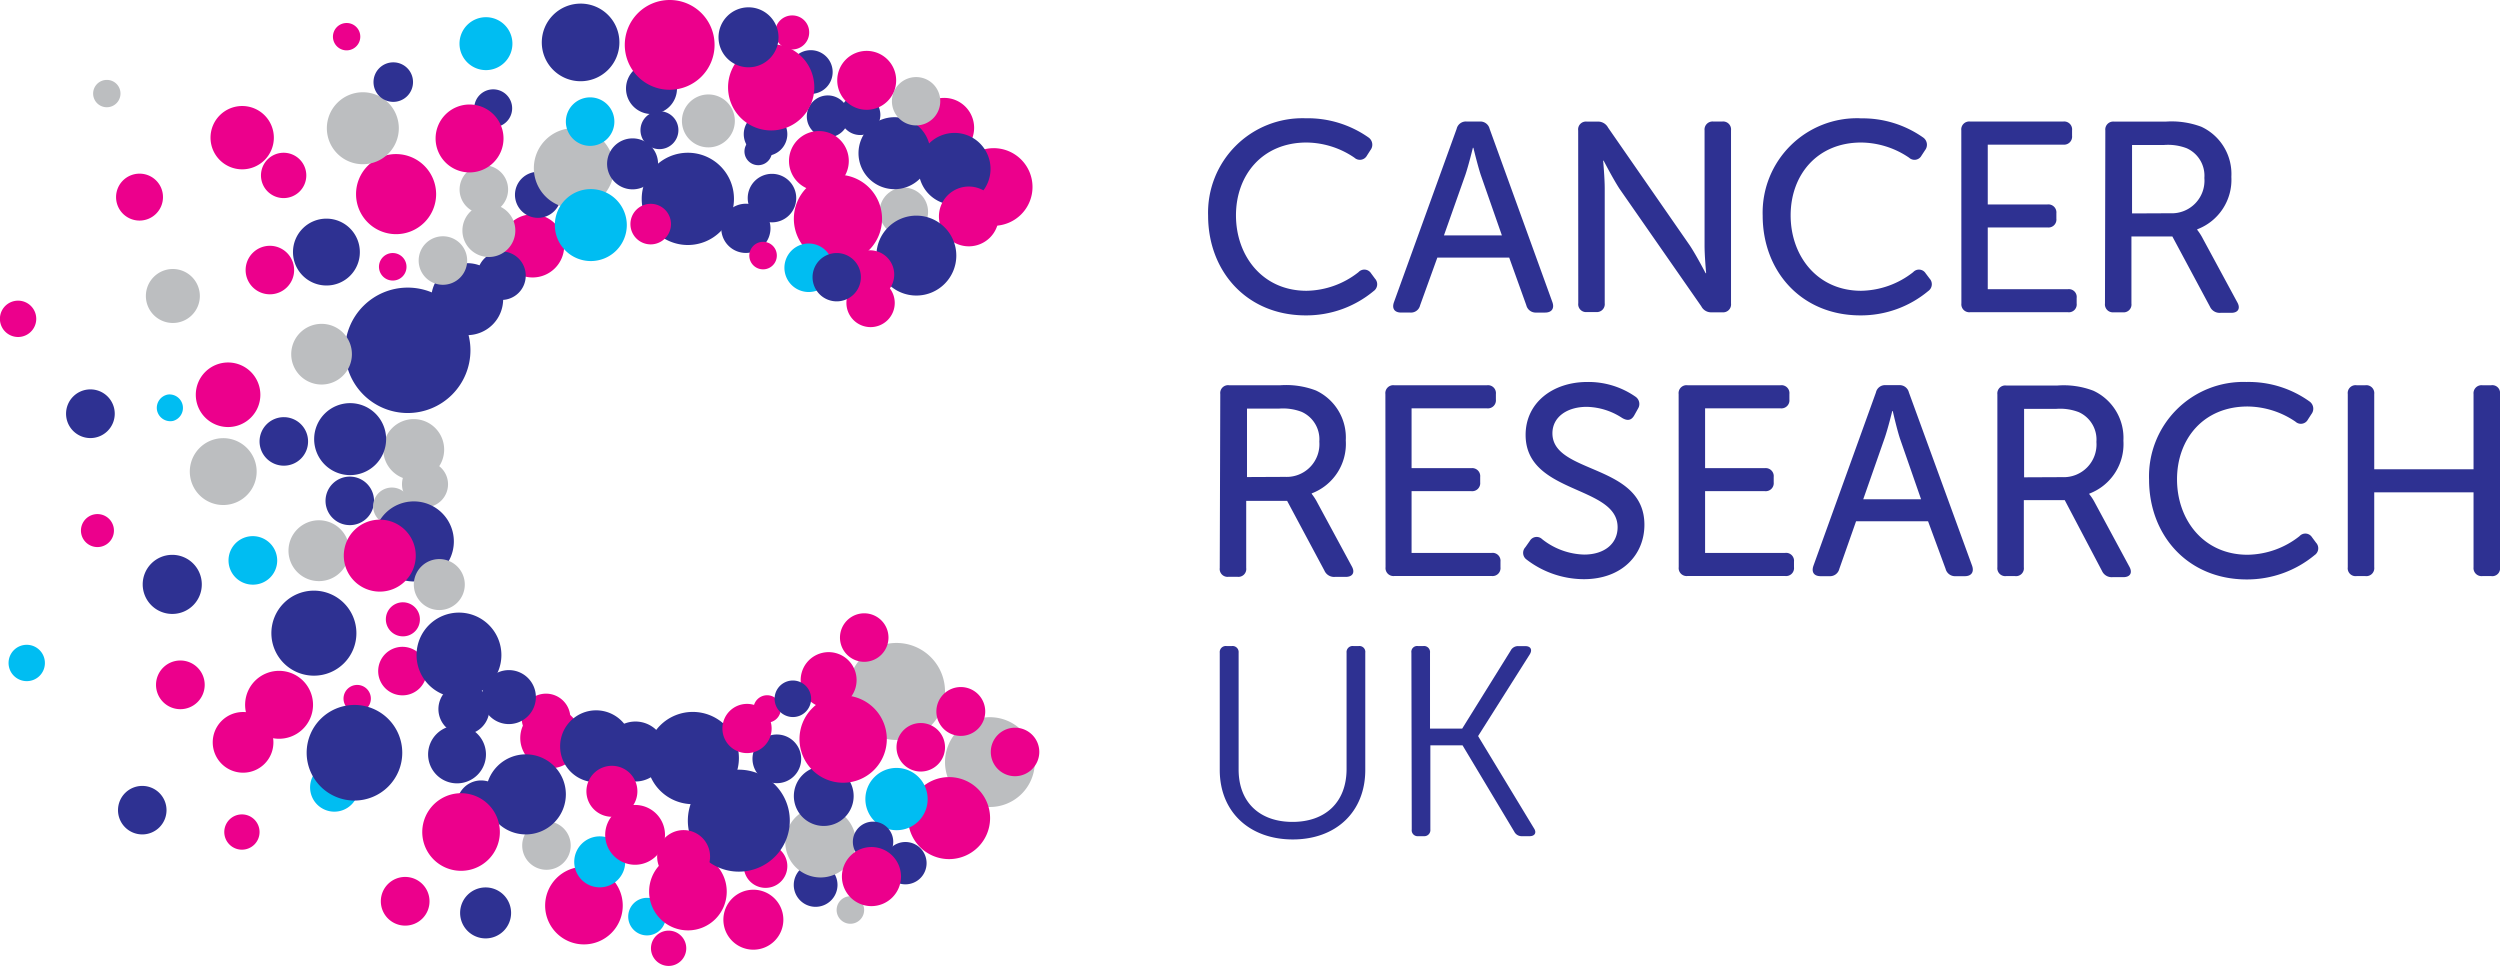 <svg xmlns="http://www.w3.org/2000/svg" viewBox="0 0 283.46 109.51"><defs><style>.cls-1{isolation:isolate;}.cls-2,.cls-3{fill:#2e3192;}.cls-3,.cls-4,.cls-6,.cls-7,.cls-9{fill-rule:evenodd;}.cls-3,.cls-4,.cls-5,.cls-6,.cls-7,.cls-8{mix-blend-mode:multiply;}.cls-4{fill:#ec008c;}.cls-5,.cls-6{fill:#bcbec0;}.cls-7,.cls-9{fill:#00bdf2;}</style></defs><title>logo-cancer-research-UK</title><g class="cls-1"><g id="Artwork"><path class="cls-2" d="M244.77,37.17a.9.9,0,0,1,1-1h10.56a.9.9,0,0,1,1,1v.62a.91.91,0,0,1-1,1h-8.56v6.78h6.78a.91.91,0,0,1,1,1v.61a.9.9,0,0,1-1,1h-6.78v7h9.08a.89.89,0,0,1,1,1v.61a.89.89,0,0,1-1,1H245.78a.9.9,0,0,1-1-1ZM170.41,35.8A12,12,0,0,1,177.59,38a1,1,0,0,1,.18,1.42l-.39.61a.91.91,0,0,1-1.42.24,9.77,9.77,0,0,0-5.43-1.72c-5,0-8,3.68-8,8.26s3,8.55,8,8.55a9.73,9.73,0,0,0,5.89-2.11.9.9,0,0,1,1.42.12l.45.61a.94.94,0,0,1-.15,1.41,11.92,11.92,0,0,1-7.7,2.76c-6.69,0-11.07-5-11.07-11.31A10.7,10.7,0,0,1,170.41,35.8ZM187.55,37a1.07,1.07,0,0,1,1.14-.83h1.47a1.08,1.08,0,0,1,1.13.83l7.12,19.66c.25.71-.09,1.17-.83,1.17h-1a1.09,1.09,0,0,1-1.13-.83l-1.94-5.4h-8.15L183.41,57a1.06,1.06,0,0,1-1.1.83h-1.05c-.76,0-1.07-.46-.82-1.17Zm5.13,12.08-2.4-6.87c-.36-1.1-.83-3.06-.83-3.06h-.06s-.49,2-.85,3.06l-2.43,6.87Zm8.65-11.9a.89.89,0,0,1,1-1h1.16a1.28,1.28,0,0,1,1.23.68L214,50.24c.77,1.17,1.78,3.13,1.78,3.13h.06s-.18-1.93-.18-3.13V37.17a.91.91,0,0,1,1-1h1a.9.9,0,0,1,1,1V56.8a.9.9,0,0,1-1,1h-1.17a1.24,1.24,0,0,1-1.2-.68L206,43.77c-.77-1.2-1.78-3.16-1.78-3.16h-.06s.18,1.93.18,3.16v13a.9.9,0,0,1-1,1h-1a.89.89,0,0,1-1-1Zm32-1.37A11.94,11.94,0,0,1,240.47,38a1,1,0,0,1,.19,1.42l-.4.61a.9.9,0,0,1-1.41.24,9.8,9.8,0,0,0-5.43-1.72c-5,0-8,3.68-8,8.26s3,8.55,8,8.55a9.78,9.78,0,0,0,5.89-2.11.89.89,0,0,1,1.41.12l.46.61a.94.94,0,0,1-.16,1.41,11.91,11.91,0,0,1-7.69,2.76c-6.69,0-11.08-5-11.08-11.31A10.7,10.7,0,0,1,233.29,35.8Zm27.77,1.37a.9.9,0,0,1,1-1h5.83a9.62,9.62,0,0,1,4.05.58,5.9,5.9,0,0,1,3.41,5.68,6,6,0,0,1-3.87,5.95v.06a6.16,6.16,0,0,1,.64,1l3.9,7.21c.4.7.09,1.2-.67,1.2h-1.23a1.2,1.2,0,0,1-1.2-.71L268.7,49.2h-4.64v7.6a.89.89,0,0,1-1,1h-1a.9.9,0,0,1-1-1Zm7.36,9.39a3.7,3.7,0,0,0,3.87-4,3.41,3.41,0,0,0-2-3.37,5.93,5.93,0,0,0-2.58-.37h-3.62v7.76ZM160.75,67.07a.89.89,0,0,1,1-1h5.83a9.45,9.45,0,0,1,4,.59,5.88,5.88,0,0,1,3.4,5.67,6,6,0,0,1-3.86,6v.06a6.16,6.16,0,0,1,.64,1l3.9,7.21c.4.71.09,1.2-.68,1.2h-1.22a1.19,1.19,0,0,1-1.2-.71l-4.23-7.91h-4.64v7.61a.89.89,0,0,1-1,1h-1a.89.89,0,0,1-1-1Zm7.36,9.39a3.71,3.71,0,0,0,3.87-4,3.41,3.41,0,0,0-2-3.37,5.93,5.93,0,0,0-2.58-.37h-3.62v7.76Zm11.36-9.39a.9.9,0,0,1,1-1H191a.9.9,0,0,1,1,1v.62a.91.91,0,0,1-1,1h-8.56v6.78h6.78a.91.91,0,0,1,1,1v.61a.91.91,0,0,1-1,1h-6.78v7h9.08a.9.9,0,0,1,1,1v.62a.9.9,0,0,1-1,1H180.49a.9.9,0,0,1-1-1Zm15.87,17.37.52-.74a.89.89,0,0,1,1.38-.18A8,8,0,0,0,202,85.27c2.3,0,3.8-1.23,3.8-3.1,0-4.79-10.43-3.71-10.43-10.47,0-3.64,3.07-6,7-6a9.33,9.33,0,0,1,5.43,1.65,1,1,0,0,1,.31,1.38l-.43.77c-.37.64-.86.58-1.38.27a7.56,7.56,0,0,0-4-1.25c-2.24,0-3.89,1.16-3.89,3,0,4.66,10.43,3.41,10.43,10.37,0,3.41-2.55,6.17-6.87,6.17a10.71,10.71,0,0,1-6.51-2.24A.93.93,0,0,1,195.34,84.44Zm17.38-17.37a.9.9,0,0,1,1-1h10.56a.9.9,0,0,1,1,1v.62a.91.91,0,0,1-1,1h-8.56v6.78h6.78a.91.91,0,0,1,1,1v.61a.91.91,0,0,1-1,1h-6.78v7h9.08a.9.9,0,0,1,1,1v.62a.9.9,0,0,1-1,1H213.73a.9.9,0,0,1-1-1Zm22.37-.18a1.06,1.06,0,0,1,1.13-.83h1.48a1.08,1.08,0,0,1,1.13.83L246,86.55c.24.71-.1,1.17-.83,1.17h-1.05a1.1,1.1,0,0,1-1.13-.83L241,81.49h-8.16l-1.9,5.4a1.08,1.08,0,0,1-1.11.83h-1c-.77,0-1.07-.46-.83-1.17ZM240.21,79l-2.39-6.87C237.45,71,237,69,237,69h-.06s-.49,2-.86,3.06L233.65,79Zm8.65-11.9a.9.9,0,0,1,1-1h5.83a9.42,9.42,0,0,1,4.05.59,5.89,5.89,0,0,1,3.41,5.67,6,6,0,0,1-3.87,6v.06a5.69,5.69,0,0,1,.65,1l3.89,7.21c.4.71.09,1.2-.67,1.2h-1.23a1.2,1.2,0,0,1-1.2-.71L256.5,79.1h-4.64v7.61a.89.89,0,0,1-1,1h-1a.9.9,0,0,1-1-1Zm7.36,9.39a3.71,3.71,0,0,0,3.87-4,3.41,3.41,0,0,0-2-3.37,5.9,5.9,0,0,0-2.57-.37h-3.63v7.76ZM277.11,65.7a11.83,11.83,0,0,1,7.17,2.23,1,1,0,0,1,.19,1.41l-.4.62a.9.9,0,0,1-1.41.24,9.8,9.8,0,0,0-5.43-1.72c-5,0-8,3.68-8,8.26s3,8.55,8,8.55a9.69,9.69,0,0,0,5.89-2.11.89.89,0,0,1,1.41.12l.46.62a.93.93,0,0,1-.16,1.41,12,12,0,0,1-7.69,2.76c-6.69,0-11.08-5-11.08-11.32A10.7,10.7,0,0,1,277.11,65.7Zm11.48,1.37a.89.89,0,0,1,1-1h1a.9.9,0,0,1,1,1V75.6h11.26V67.07a.91.91,0,0,1,1-1h1a.88.88,0,0,1,1,1V86.71a.88.88,0,0,1-1,1h-1a.91.91,0,0,1-1-1v-8.5H291.59v8.5a.9.9,0,0,1-1,1h-1a.89.89,0,0,1-1-1ZM160.69,96.4a.69.69,0,0,1,.76-.76h.62a.69.69,0,0,1,.76.76v13.25c0,3.72,2.4,5.93,6.11,5.93s6.13-2.21,6.13-6V96.4a.69.69,0,0,1,.77-.76h.61a.67.67,0,0,1,.74.76v13.29c0,4.78-3.34,7.88-8.22,7.88s-8.28-3.1-8.28-7.88Zm21.73,0a.66.66,0,0,1,.73-.76h.64a.68.68,0,0,1,.74.76V105h3.65l5.49-8.83a.93.93,0,0,1,.89-.52h.77c.61,0,.83.4.52.92L190,105.82v.06l6.32,10.43c.33.49.09.89-.49.89h-.86a.94.94,0,0,1-.89-.52l-5.86-9.78h-3.65v9.54a.69.69,0,0,1-.74.76h-.64a.67.67,0,0,1-.73-.76Z" transform="translate(-22.39 -22.39)"/><path class="cls-3" d="M105.61,44.94a5.23,5.23,0,1,1-5.23-5.23A5.22,5.22,0,0,1,105.61,44.94Z" transform="translate(-22.39 -22.39)"/><path class="cls-3" d="M75.73,62.13A7.11,7.11,0,1,1,68.62,55,7.11,7.11,0,0,1,75.73,62.13Z" transform="translate(-22.39 -22.39)"/><path class="cls-3" d="M92.62,27.21a4.4,4.4,0,1,1-4.4-4.41A4.39,4.39,0,0,1,92.62,27.21Z" transform="translate(-22.39 -22.39)"/><path class="cls-4" d="M57.12,42.28a2.57,2.57,0,1,1-2.57-2.57A2.57,2.57,0,0,1,57.12,42.28Z" transform="translate(-22.39 -22.39)"/><circle class="cls-5" cx="102.48" cy="24.02" r="2.75"/><path class="cls-4" d="M86.36,50.26a3.58,3.58,0,1,1-3.58-3.57A3.58,3.58,0,0,1,86.36,50.26Z" transform="translate(-22.39 -22.39)"/><path class="cls-6" d="M62.29,62.55a3.44,3.44,0,1,1-3.43-3.44A3.43,3.43,0,0,1,62.29,62.55Z" transform="translate(-22.39 -22.39)"/><path class="cls-3" d="M86,44.49a2.61,2.61,0,1,1-2.61-2.62A2.62,2.62,0,0,1,86,44.49Z" transform="translate(-22.39 -22.39)"/><path class="cls-3" d="M112.67,44.85a2.75,2.75,0,1,1-2.75-2.75A2.75,2.75,0,0,1,112.67,44.85Z" transform="translate(-22.39 -22.39)"/><path class="cls-3" d="M82,53.66a2.75,2.75,0,1,1-2.74-2.76A2.74,2.74,0,0,1,82,53.66Z" transform="translate(-22.39 -22.39)"/><path class="cls-3" d="M116.8,30.55a2.48,2.48,0,1,1-2.48-2.47A2.48,2.48,0,0,1,116.8,30.55Z" transform="translate(-22.39 -22.39)"/><path class="cls-3" d="M111.66,37.61a2.47,2.47,0,1,1-2.47-2.48A2.48,2.48,0,0,1,111.66,37.61Z" transform="translate(-22.39 -22.39)"/><path class="cls-3" d="M118.63,35.59a2.38,2.38,0,1,1-2.38-2.38A2.38,2.38,0,0,1,118.63,35.59Z" transform="translate(-22.39 -22.39)"/><path class="cls-4" d="M114.72,32.29a4.89,4.89,0,1,1-4.89-4.89A4.88,4.88,0,0,1,114.72,32.29Z" transform="translate(-22.39 -22.39)"/><path class="cls-3" d="M109.75,48.27A2.79,2.79,0,1,1,107,45.49,2.79,2.79,0,0,1,109.75,48.27Z" transform="translate(-22.39 -22.39)"/><path class="cls-4" d="M114.14,26.06a1.93,1.93,0,1,1-1.92-1.92A1.91,1.91,0,0,1,114.14,26.06Z" transform="translate(-22.39 -22.39)"/><path class="cls-3" d="M99.31,37.14A2.15,2.15,0,1,1,97.16,35,2.14,2.14,0,0,1,99.31,37.14Z" transform="translate(-22.39 -22.39)"/><path class="cls-3" d="M80.46,34.66a2.15,2.15,0,1,1-2.15-2.14A2.15,2.15,0,0,1,80.46,34.66Z" transform="translate(-22.39 -22.39)"/><path class="cls-4" d="M110.47,51.36a1.56,1.56,0,1,1-1.56-1.55A1.55,1.55,0,0,1,110.47,51.36Z" transform="translate(-22.39 -22.39)"/><path class="cls-6" d="M36.05,33a1.55,1.55,0,1,1-1.55-1.55A1.54,1.54,0,0,1,36.05,33Z" transform="translate(-22.39 -22.39)"/><path class="cls-3" d="M109.92,39.53A1.56,1.56,0,1,1,108.36,38,1.55,1.55,0,0,1,109.92,39.53Z" transform="translate(-22.39 -22.39)"/><path class="cls-4" d="M63.24,26.51A1.55,1.55,0,1,1,61.69,25,1.54,1.54,0,0,1,63.24,26.51Z" transform="translate(-22.39 -22.39)"/><path class="cls-6" d="M92,41.46a4.54,4.54,0,1,1-4.54-4.54A4.54,4.54,0,0,1,92,41.46Z" transform="translate(-22.39 -22.39)"/><path class="cls-4" d="M71.84,44.39a4.54,4.54,0,1,1-4.55-4.53A4.55,4.55,0,0,1,71.84,44.39Z" transform="translate(-22.39 -22.39)"/><path class="cls-6" d="M80,43.88a2.75,2.75,0,1,1-2.74-2.75A2.74,2.74,0,0,1,80,43.88Z" transform="translate(-22.39 -22.39)"/><path class="cls-6" d="M87.1,118.27a2.75,2.75,0,1,1-2.75-2.76A2.75,2.75,0,0,1,87.1,118.27Z" transform="translate(-22.39 -22.39)"/><path class="cls-7" d="M92.05,36.18a2.75,2.75,0,1,1-2.74-2.75A2.75,2.75,0,0,1,92.05,36.18Z" transform="translate(-22.39 -22.39)"/><path class="cls-4" d="M55.74,53A2.75,2.75,0,1,1,53,50.26,2.75,2.75,0,0,1,55.74,53Z" transform="translate(-22.39 -22.39)"/><path class="cls-4" d="M132.84,36.88a3.39,3.39,0,1,1-3.39-3.39A3.39,3.39,0,0,1,132.84,36.88Z" transform="translate(-22.39 -22.39)"/><path class="cls-4" d="M118.63,40.63a3.39,3.39,0,1,1-3.39-3.38A3.39,3.39,0,0,1,118.63,40.63Z" transform="translate(-22.39 -22.39)"/><path class="cls-4" d="M40.87,44.74a2.66,2.66,0,1,1-2.66-2.66A2.65,2.65,0,0,1,40.87,44.74Z" transform="translate(-22.39 -22.39)"/><path class="cls-3" d="M79.44,56.31a4.08,4.08,0,1,1-4.08-4.08A4.07,4.07,0,0,1,79.44,56.31Z" transform="translate(-22.39 -22.39)"/><path class="cls-6" d="M67.61,36.93a4.08,4.08,0,1,1-4.08-4.08A4.08,4.08,0,0,1,67.61,36.93Z" transform="translate(-22.39 -22.39)"/><path class="cls-4" d="M53.44,38a3.59,3.59,0,1,1-3.59-3.59A3.59,3.59,0,0,1,53.44,38Z" transform="translate(-22.39 -22.39)"/><path class="cls-6" d="M45.05,56A3.06,3.06,0,1,1,42,52.89,3.07,3.07,0,0,1,45.05,56Z" transform="translate(-22.39 -22.39)"/><path class="cls-7" d="M93.46,47.91a4.08,4.08,0,1,1-4.08-4.08A4.09,4.09,0,0,1,93.46,47.91Z" transform="translate(-22.39 -22.39)"/><path class="cls-3" d="M97,41.14a2.89,2.89,0,0,1-5.77,0,2.89,2.89,0,1,1,5.77,0Z" transform="translate(-22.39 -22.39)"/><path class="cls-3" d="M99.15,32.43a2.89,2.89,0,1,1-2.89-2.89A2.9,2.9,0,0,1,99.15,32.43Z" transform="translate(-22.39 -22.39)"/><path class="cls-3" d="M62,81.93A2.75,2.75,0,1,1,64.8,79.2,2.74,2.74,0,0,1,62,81.93Z" transform="translate(-22.39 -22.39)"/><path class="cls-6" d="M58.56,88.28A3.45,3.45,0,1,1,62,84.86,3.44,3.44,0,0,1,58.56,88.28Z" transform="translate(-22.39 -22.39)"/><path class="cls-6" d="M77.82,51.53a3,3,0,1,1,3-3A3,3,0,0,1,77.82,51.53Z" transform="translate(-22.39 -22.39)"/><path class="cls-3" d="M32.64,72.06a2.76,2.76,0,1,1,2.76-2.74A2.76,2.76,0,0,1,32.64,72.06Z" transform="translate(-22.39 -22.39)"/><path class="cls-4" d="M24.44,60.6a2.06,2.06,0,1,1,0-4.12,2.06,2.06,0,1,1,0,4.12Z" transform="translate(-22.39 -22.39)"/><path class="cls-7" d="M25.41,99.62a2.06,2.06,0,1,1,2.07-2A2.05,2.05,0,0,1,25.41,99.62Z" transform="translate(-22.39 -22.39)"/><path class="cls-7" d="M51.05,88.68a2.75,2.75,0,1,1,0-5.5A2.77,2.77,0,0,1,53.82,86,2.74,2.74,0,0,1,51.05,88.68Z" transform="translate(-22.39 -22.39)"/><path class="cls-7" d="M95.74,128.45a2.13,2.13,0,1,1,2.14-2.11A2.13,2.13,0,0,1,95.74,128.45Z" transform="translate(-22.39 -22.39)"/><path class="cls-6" d="M70.57,79.91a2.61,2.61,0,1,1,2.62-2.59A2.61,2.61,0,0,1,70.57,79.91Z" transform="translate(-22.39 -22.39)"/><path class="cls-3" d="M54.56,75.19a2.75,2.75,0,1,1,2.76-2.72A2.74,2.74,0,0,1,54.56,75.19Z" transform="translate(-22.39 -22.39)"/><path class="cls-6" d="M72.59,54.68a2.75,2.75,0,1,1,2.77-2.74A2.75,2.75,0,0,1,72.59,54.68Z" transform="translate(-22.39 -22.39)"/><path class="cls-3" d="M59.38,54.76A3.79,3.79,0,1,1,63.19,51,3.77,3.77,0,0,1,59.38,54.76Z" transform="translate(-22.39 -22.39)"/><path class="cls-6" d="M66.82,81.91a2.12,2.12,0,1,1,2.12-2.11A2.12,2.12,0,0,1,66.82,81.91Z" transform="translate(-22.39 -22.39)"/><path class="cls-3" d="M69.29,88.32a4.54,4.54,0,1,1,4.56-4.51A4.54,4.54,0,0,1,69.29,88.32Z" transform="translate(-22.39 -22.39)"/><path class="cls-6" d="M69.29,76.81a3.45,3.45,0,1,1,3.46-3.43A3.44,3.44,0,0,1,69.29,76.81Z" transform="translate(-22.39 -22.39)"/><path class="cls-3" d="M62.07,76.26a4.08,4.08,0,1,1,4.1-4.06A4.08,4.08,0,0,1,62.07,76.26Z" transform="translate(-22.39 -22.39)"/><path class="cls-4" d="M65.43,89.47a4.08,4.08,0,1,1,4.1-4A4.08,4.08,0,0,1,65.43,89.47Z" transform="translate(-22.39 -22.39)"/><path class="cls-6" d="M72.18,91.56a2.89,2.89,0,1,1,2.91-2.88A2.89,2.89,0,0,1,72.18,91.56Z" transform="translate(-22.39 -22.39)"/><path class="cls-3" d="M110.66,26.61a3.4,3.4,0,1,1-3.4-3.39A3.4,3.4,0,0,1,110.66,26.61Z" transform="translate(-22.39 -22.39)"/><path class="cls-4" d="M122.4,47.14a5,5,0,1,1-5-4.94A5,5,0,0,1,122.4,47.14Z" transform="translate(-22.39 -22.39)"/><path class="cls-4" d="M139.46,43.59a4.4,4.4,0,1,1-4.41-4.4A4.4,4.4,0,0,1,139.46,43.59Z" transform="translate(-22.39 -22.39)"/><path class="cls-4" d="M103.41,27.48a5.09,5.09,0,1,1-5.08-5.09A5.08,5.08,0,0,1,103.41,27.48Z" transform="translate(-22.39 -22.39)"/><path class="cls-3" d="M127.89,39.76a4.08,4.08,0,1,1-4.08-4.08A4.08,4.08,0,0,1,127.89,39.76Z" transform="translate(-22.39 -22.39)"/><path class="cls-3" d="M134.7,41.53a4.08,4.08,0,1,1-4.08-4.07A4.08,4.08,0,0,1,134.7,41.53Z" transform="translate(-22.39 -22.39)"/><path class="cls-6" d="M129,33.86a2.74,2.74,0,1,1-2.74-2.73A2.73,2.73,0,0,1,129,33.86Z" transform="translate(-22.39 -22.39)"/><path class="cls-3" d="M122.21,35.41a2.29,2.29,0,1,1-2.29-2.29A2.3,2.3,0,0,1,122.21,35.41Z" transform="translate(-22.39 -22.39)"/><path class="cls-6" d="M105.71,36.1a3,3,0,1,1-3-3A3,3,0,0,1,105.71,36.1Z" transform="translate(-22.39 -22.39)"/><path class="cls-7" d="M80.49,27.34a3,3,0,1,1-3-3A3,3,0,0,1,80.49,27.34Z" transform="translate(-22.39 -22.39)"/><path class="cls-3" d="M69.22,31.7A2.24,2.24,0,1,1,67,29.46,2.23,2.23,0,0,1,69.22,31.7Z" transform="translate(-22.39 -22.39)"/><path class="cls-4" d="M124,31.51a3.34,3.34,0,1,1-3.34-3.35A3.34,3.34,0,0,1,124,31.51Z" transform="translate(-22.39 -22.39)"/><path class="cls-6" d="M139.72,108.81a5.09,5.09,0,1,0-5.09,5.08A5.09,5.09,0,0,0,139.72,108.81Z" transform="translate(-22.39 -22.39)"/><path class="cls-3" d="M106.17,108.35a5.23,5.23,0,1,0-5.23,5.22A5.23,5.23,0,0,0,106.17,108.35Z" transform="translate(-22.39 -22.39)"/><path class="cls-4" d="M51.91,67.14a3.66,3.66,0,1,0-3.66,3.67A3.66,3.66,0,0,0,51.91,67.14Z" transform="translate(-22.39 -22.39)"/><path class="cls-4" d="M104.79,123.47a4.4,4.4,0,1,0-4.41,4.41A4.39,4.39,0,0,0,104.79,123.47Z" transform="translate(-22.39 -22.39)"/><path class="cls-4" d="M93,125.08a4.4,4.4,0,1,0-4.4,4.39A4.4,4.4,0,0,0,93,125.08Z" transform="translate(-22.39 -22.39)"/><path class="cls-6" d="M129.54,100.79a5.5,5.5,0,1,0-5.5,5.5A5.5,5.5,0,0,0,129.54,100.79Z" transform="translate(-22.39 -22.39)"/><path class="cls-4" d="M129.54,107.12a2.75,2.75,0,1,0-2.75,2.75A2.75,2.75,0,0,0,129.54,107.12Z" transform="translate(-22.39 -22.39)"/><path class="cls-4" d="M140.23,107.65a2.75,2.75,0,1,0-2.75,2.75A2.76,2.76,0,0,0,140.23,107.65Z" transform="translate(-22.39 -22.39)"/><path class="cls-4" d="M87.06,103.8a2.76,2.76,0,1,0-2.75,2.76A2.75,2.75,0,0,0,87.06,103.8Z" transform="translate(-22.39 -22.39)"/><path class="cls-4" d="M53.39,106.54A3.44,3.44,0,1,0,50,110,3.43,3.43,0,0,0,53.39,106.54Z" transform="translate(-22.39 -22.39)"/><path class="cls-7" d="M63.05,111.67a2.75,2.75,0,1,0-2.75,2.75A2.75,2.75,0,0,0,63.05,111.67Z" transform="translate(-22.39 -22.39)"/><path class="cls-3" d="M83.15,101.43a3.06,3.06,0,1,0-3.06,3.06A3.07,3.07,0,0,0,83.15,101.43Z" transform="translate(-22.39 -22.39)"/><path class="cls-4" d="M70.77,98.48A2.75,2.75,0,1,0,68,101.23,2.74,2.74,0,0,0,70.77,98.48Z" transform="translate(-22.39 -22.39)"/><path class="cls-3" d="M41.27,114.27A2.75,2.75,0,1,0,38.52,117,2.75,2.75,0,0,0,41.27,114.27Z" transform="translate(-22.39 -22.39)"/><path class="cls-4" d="M45.6,100.05a2.76,2.76,0,1,0-2.76,2.75A2.76,2.76,0,0,0,45.6,100.05Z" transform="translate(-22.39 -22.39)"/><path class="cls-4" d="M88.24,106.06a3.43,3.43,0,1,0-3.44,3.44A3.44,3.44,0,0,0,88.24,106.06Z" transform="translate(-22.39 -22.39)"/><path class="cls-4" d="M123.13,94.69a2.75,2.75,0,1,0-2.76,2.74A2.76,2.76,0,0,0,123.13,94.69Z" transform="translate(-22.39 -22.39)"/><path class="cls-3" d="M113.23,108.44a2.76,2.76,0,1,0-2.75,2.75A2.75,2.75,0,0,0,113.23,108.44Z" transform="translate(-22.39 -22.39)"/><path class="cls-3" d="M79.69,113.63a2.75,2.75,0,1,0-2.75,2.75A2.75,2.75,0,0,0,79.69,113.63Z" transform="translate(-22.39 -22.39)"/><path class="cls-4" d="M71.09,124.58a2.76,2.76,0,1,0-2.76,2.76A2.75,2.75,0,0,0,71.09,124.58Z" transform="translate(-22.39 -22.39)"/><path class="cls-3" d="M117.35,122.74a2.48,2.48,0,1,0-2.48,2.47A2.49,2.49,0,0,0,117.35,122.74Z" transform="translate(-22.39 -22.39)"/><path class="cls-4" d="M111.66,120.59a2.47,2.47,0,1,0-2.47,2.47A2.46,2.46,0,0,0,111.66,120.59Z" transform="translate(-22.39 -22.39)"/><path class="cls-6" d="M119.43,117.88a4,4,0,1,0-4,4A4,4,0,0,0,119.43,117.88Z" transform="translate(-22.39 -22.39)"/><path class="cls-4" d="M134.1,103.07a2.77,2.77,0,1,0-2.77,2.76A2.77,2.77,0,0,0,134.1,103.07Z" transform="translate(-22.39 -22.39)"/><path class="cls-4" d="M70,92.62A1.93,1.93,0,1,0,68,94.54,1.91,1.91,0,0,0,70,92.62Z" transform="translate(-22.39 -22.39)"/><path class="cls-4" d="M109.88,105a2.79,2.79,0,1,0-2.79,2.78A2.79,2.79,0,0,0,109.88,105Z" transform="translate(-22.39 -22.39)"/><path class="cls-4" d="M119.39,100.38a3.17,3.17,0,1,0-3.92,2.17A3.17,3.17,0,0,0,119.39,100.38Z" transform="translate(-22.39 -22.39)"/><path class="cls-4" d="M110.92,102.77a1.55,1.55,0,1,0-1.55,1.55A1.55,1.55,0,0,0,110.92,102.77Z" transform="translate(-22.39 -22.39)"/><path class="cls-6" d="M120.37,125.59a1.56,1.56,0,1,0-1.56,1.54A1.56,1.56,0,0,0,120.37,125.59Z" transform="translate(-22.39 -22.39)"/><path class="cls-3" d="M114.28,102.18a2.07,2.07,0,1,0-2.56,1.43A2.06,2.06,0,0,0,114.28,102.18Z" transform="translate(-22.39 -22.39)"/><path class="cls-3" d="M77.49,107.93a3.28,3.28,0,1,0-3.28,3.28A3.28,3.28,0,0,0,77.49,107.93Z" transform="translate(-22.39 -22.39)"/><path class="cls-4" d="M51.82,116.73a2,2,0,1,0-2,2A2,2,0,0,0,51.82,116.73Z" transform="translate(-22.39 -22.39)"/><path class="cls-4" d="M64.44,101.6a1.55,1.55,0,1,0-1.54,1.55A1.55,1.55,0,0,0,64.44,101.6Z" transform="translate(-22.39 -22.39)"/><path class="cls-4" d="M68.48,52.65a1.56,1.56,0,1,0-1.55,1.55A1.55,1.55,0,0,0,68.48,52.65Z" transform="translate(-22.39 -22.39)"/><path class="cls-4" d="M98.47,47.8a2.3,2.3,0,1,0-2.3,2.3A2.31,2.31,0,0,0,98.47,47.8Z" transform="translate(-22.39 -22.39)"/><path class="cls-4" d="M100.2,129.91a2,2,0,1,0-2,2A2,2,0,0,0,100.2,129.91Z" transform="translate(-22.39 -22.39)"/><path class="cls-3" d="M86.55,112.44A4.54,4.54,0,1,0,82,117,4.55,4.55,0,0,0,86.55,112.44Z" transform="translate(-22.39 -22.39)"/><path class="cls-3" d="M68,107.73a5.42,5.42,0,1,0-5.42,5.43A5.42,5.42,0,0,0,68,107.73Z" transform="translate(-22.39 -22.39)"/><path class="cls-4" d="M134.65,115.15A4.65,4.65,0,1,0,130,119.8,4.65,4.65,0,0,0,134.65,115.15Z" transform="translate(-22.39 -22.39)"/><path class="cls-3" d="M119.18,112.66a3.39,3.39,0,1,0-3.39,3.38A3.39,3.39,0,0,0,119.18,112.66Z" transform="translate(-22.39 -22.39)"/><path class="cls-3" d="M97.84,107.58A3.4,3.4,0,1,0,94.45,111,3.4,3.4,0,0,0,97.84,107.58Z" transform="translate(-22.39 -22.39)"/><path class="cls-3" d="M94.06,107A4.08,4.08,0,1,0,90,111.09,4.07,4.07,0,0,0,94.06,107Z" transform="translate(-22.39 -22.39)"/><path class="cls-3" d="M62.8,94.17A4.82,4.82,0,1,0,58,99,4.81,4.81,0,0,0,62.8,94.17Z" transform="translate(-22.39 -22.39)"/><path class="cls-3" d="M45.27,88.61A3.35,3.35,0,1,0,41.92,92,3.34,3.34,0,0,0,45.27,88.61Z" transform="translate(-22.39 -22.39)"/><path class="cls-3" d="M79.24,96.66a4.81,4.81,0,1,0-4.81,4.81A4.81,4.81,0,0,0,79.24,96.66Z" transform="translate(-22.39 -22.39)"/><path class="cls-4" d="M94.66,112.15A2.89,2.89,0,1,0,91.77,115,2.89,2.89,0,0,0,94.66,112.15Z" transform="translate(-22.39 -22.39)"/><path class="cls-6" d="M51.49,75.78a3.79,3.79,0,1,0-3.7,3.87A3.79,3.79,0,0,0,51.49,75.78Z" transform="translate(-22.39 -22.39)"/><path class="cls-7" d="M93.28,120.12A2.89,2.89,0,1,0,90.4,123,2.89,2.89,0,0,0,93.28,120.12Z" transform="translate(-22.39 -22.39)"/><path class="cls-3" d="M77.88,102.8A2.89,2.89,0,1,0,75,105.68,2.89,2.89,0,0,0,77.88,102.8Z" transform="translate(-22.39 -22.39)"/><path class="cls-3" d="M80.34,125.9a2.89,2.89,0,1,0-2.89,2.89A2.89,2.89,0,0,0,80.34,125.9Z" transform="translate(-22.39 -22.39)"/><path class="cls-4" d="M111.21,126.69a3.4,3.4,0,1,0-3.4,3.38A3.4,3.4,0,0,0,111.21,126.69Z" transform="translate(-22.39 -22.39)"/><path class="cls-4" d="M97.79,117.05a3.39,3.39,0,1,0-3.39,3.39A3.4,3.4,0,0,0,97.79,117.05Z" transform="translate(-22.39 -22.39)"/><path class="cls-4" d="M122.94,106.14a4.95,4.95,0,1,0-5,5A4.95,4.95,0,0,0,122.94,106.14Z" transform="translate(-22.39 -22.39)"/><path class="cls-3" d="M111.94,115.44a5.78,5.78,0,1,0-5.77,5.78A5.77,5.77,0,0,0,111.94,115.44Z" transform="translate(-22.39 -22.39)"/><path class="cls-4" d="M57.88,102.44a3.85,3.85,0,1,0-4,3.71A3.85,3.85,0,0,0,57.88,102.44Z" transform="translate(-22.39 -22.39)"/><path class="cls-4" d="M79.48,38.08a3.85,3.85,0,1,0-3.85,3.86A3.85,3.85,0,0,0,79.48,38.08Z" transform="translate(-22.39 -22.39)"/><path class="cls-7" d="M127.57,113a3.53,3.53,0,1,0-3.53,3.52A3.51,3.51,0,0,0,127.57,113Z" transform="translate(-22.39 -22.39)"/><path class="cls-3" d="M127.45,120.26a2.4,2.4,0,1,0-2.4,2.4A2.4,2.4,0,0,0,127.45,120.26Z" transform="translate(-22.39 -22.39)"/><path class="cls-3" d="M123.67,117.84a2.29,2.29,0,1,0-2.29,2.29A2.29,2.29,0,0,0,123.67,117.84Z" transform="translate(-22.39 -22.39)"/><path class="cls-4" d="M102.9,119.51a3,3,0,1,0-3,3A3,3,0,0,0,102.9,119.51Z" transform="translate(-22.39 -22.39)"/><path class="cls-4" d="M70.34,117.53a4.4,4.4,0,1,0,3.53-5.13A4.41,4.41,0,0,0,70.34,117.53Z" transform="translate(-22.39 -22.39)"/><path class="cls-4" d="M31.6,82.89a1.87,1.87,0,1,0,1.5-2.18A1.87,1.87,0,0,0,31.6,82.89Z" transform="translate(-22.39 -22.39)"/><path class="cls-7" d="M40.19,68.89A1.54,1.54,0,0,0,42,70.12a1.53,1.53,0,0,0-.55-3A1.54,1.54,0,0,0,40.19,68.89Z" transform="translate(-22.39 -22.39)"/><path class="cls-4" d="M124.55,121.77a3.35,3.35,0,1,0-3.35,3.36A3.36,3.36,0,0,0,124.55,121.77Z" transform="translate(-22.39 -22.39)"/><path class="cls-4" d="M135.63,46.93a3.39,3.39,0,1,1-3.4-3.39A3.4,3.4,0,0,1,135.63,46.93Z" transform="translate(-22.39 -22.39)"/><g class="cls-8"><path class="cls-3" d="M130.82,51.37a4.53,4.53,0,1,1-4.54-4.53A4.53,4.53,0,0,1,130.82,51.37Z" transform="translate(-22.39 -22.39)"/><path class="cls-4" d="M123.78,53.52A2.75,2.75,0,1,1,121,50.77,2.75,2.75,0,0,1,123.78,53.52Z" transform="translate(-22.39 -22.39)"/><path class="cls-9" d="M116.83,52.79A2.75,2.75,0,1,1,114.07,50,2.75,2.75,0,0,1,116.83,52.79Z" transform="translate(-22.39 -22.39)"/><path class="cls-4" d="M123.84,56.72A2.74,2.74,0,1,1,121.1,54,2.74,2.74,0,0,1,123.84,56.72Z" transform="translate(-22.39 -22.39)"/><path class="cls-3" d="M120,53.82a2.74,2.74,0,1,1-2.74-2.74A2.74,2.74,0,0,1,120,53.82Z" transform="translate(-22.39 -22.39)"/></g></g></g></svg>